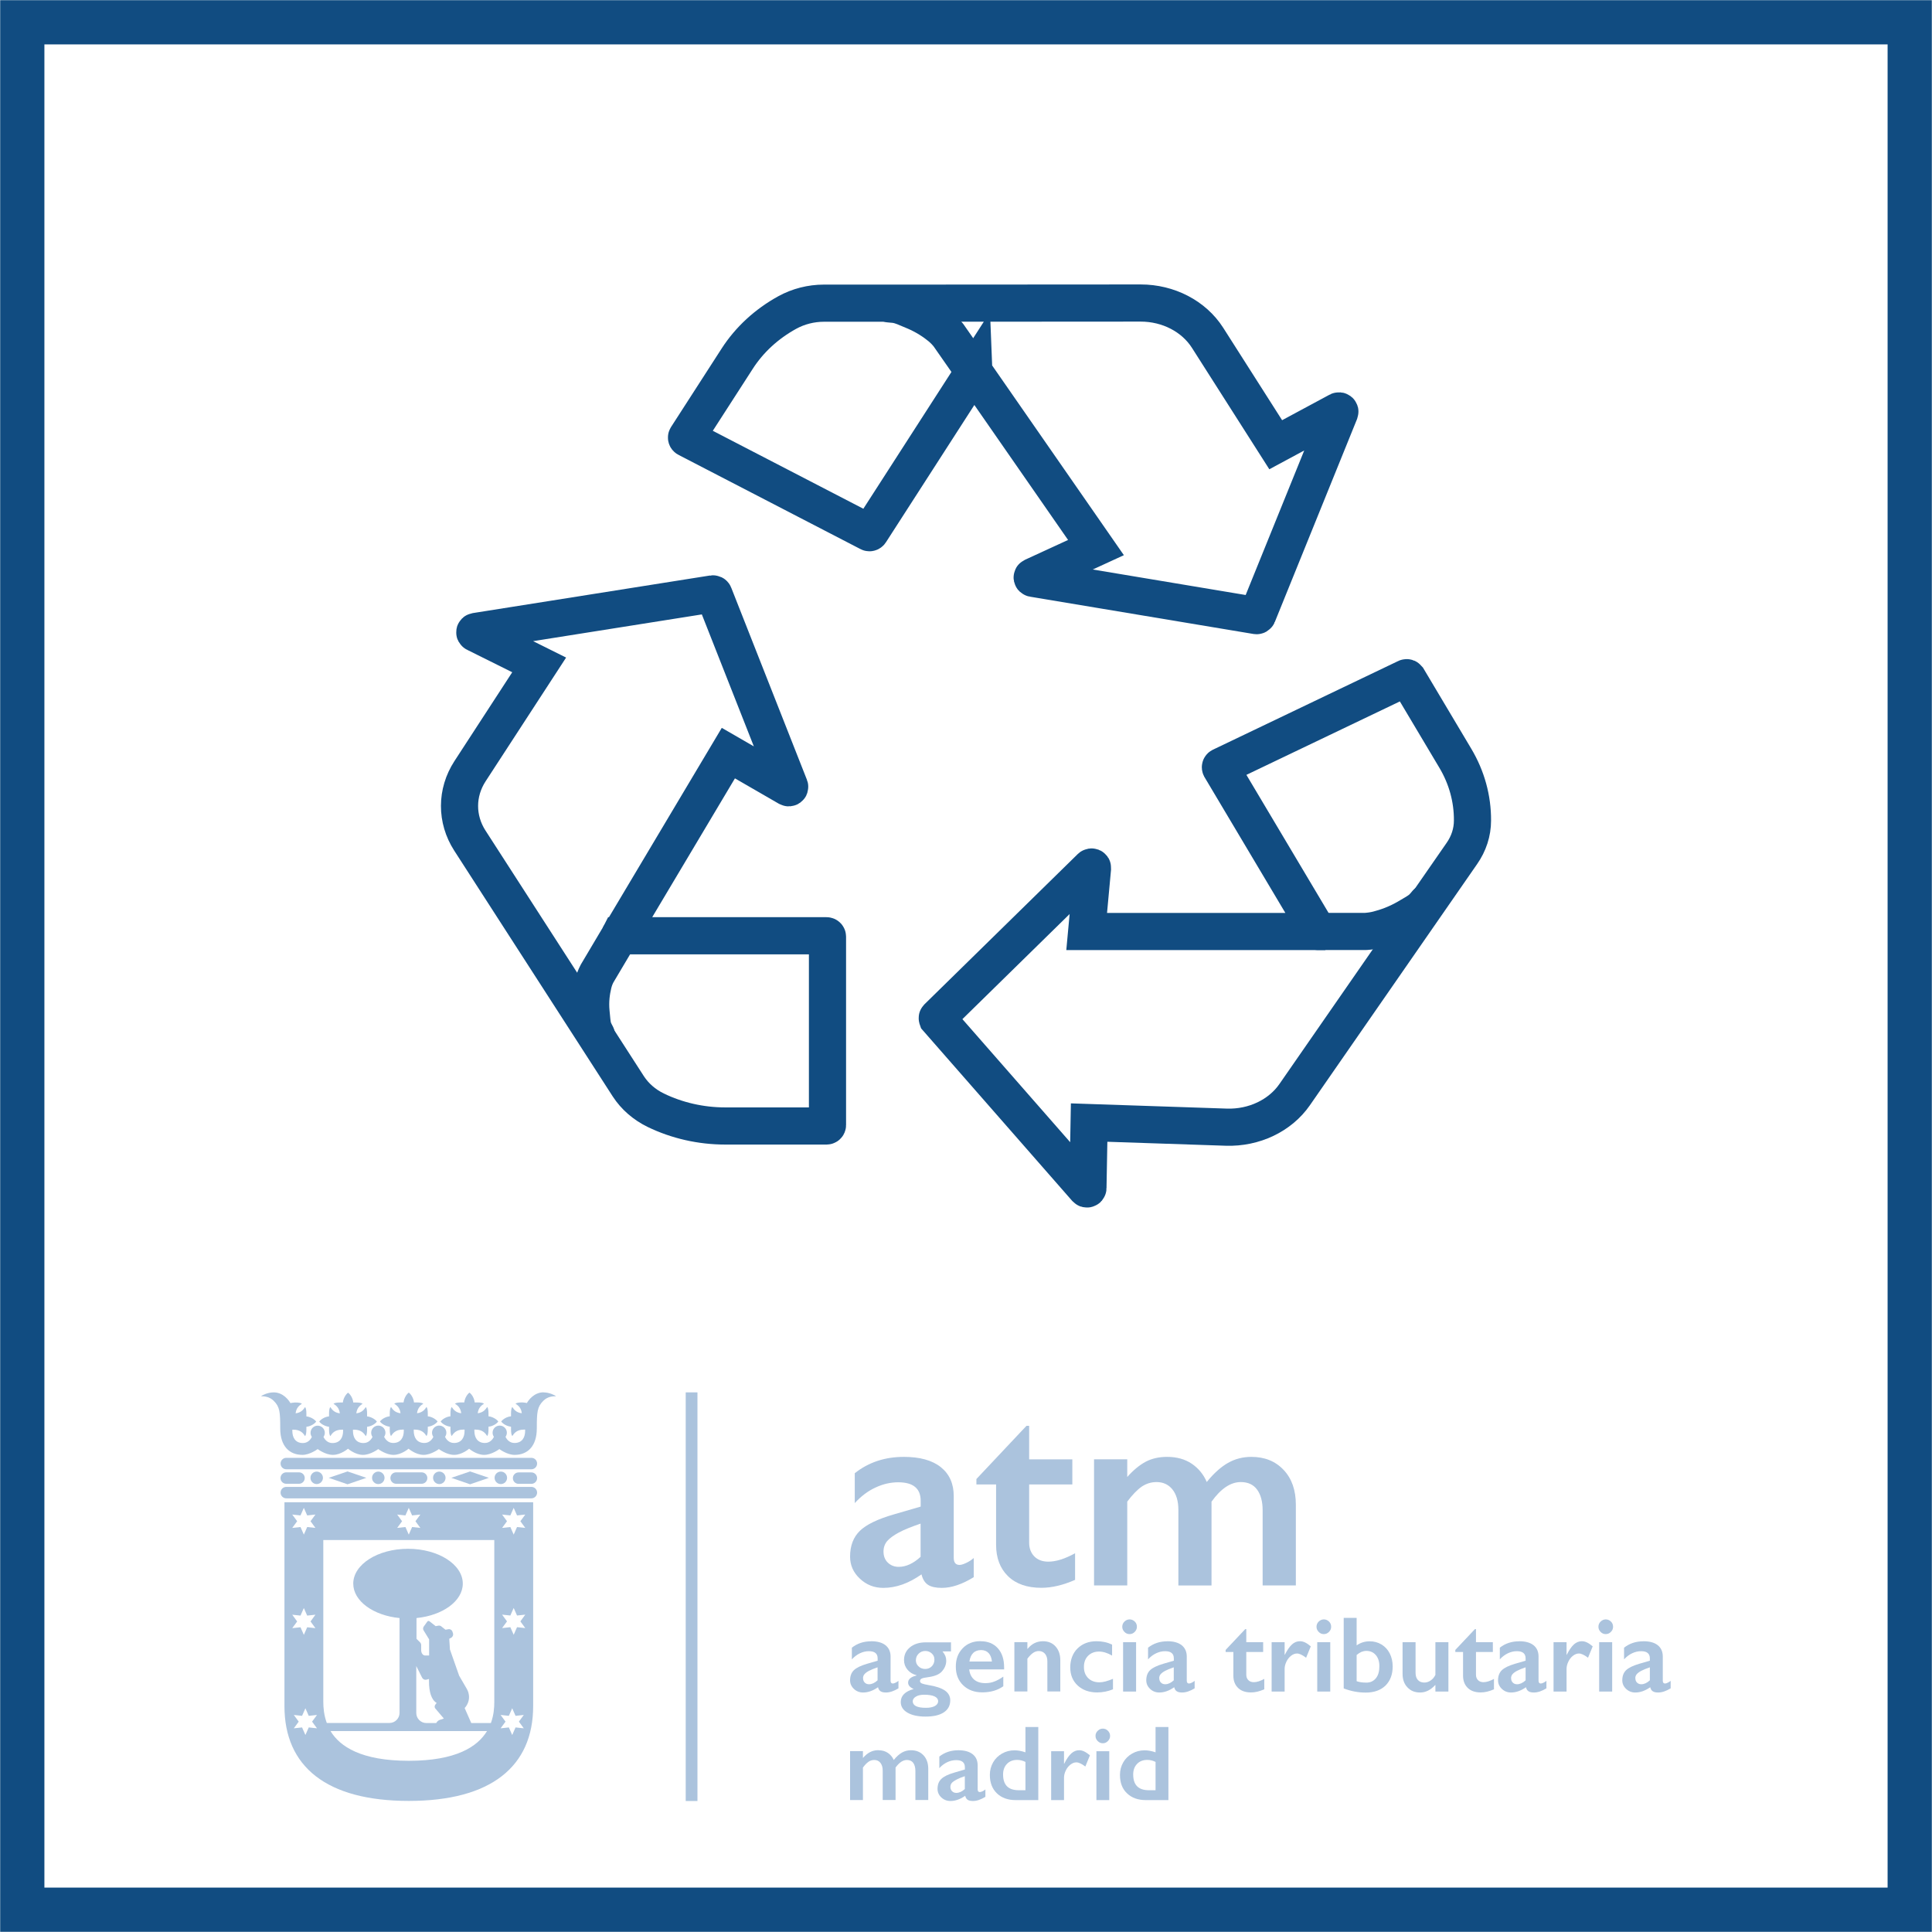 <?xml version="1.0" encoding="UTF-8"?>
<svg id="uuid-188e0d72-386b-41b9-b7a3-b5744de3110b" data-name="PROMOCIONALES" xmlns="http://www.w3.org/2000/svg" viewBox="0 0 260 260">
  <defs>
    <style>
      .uuid-516551ba-127b-466d-b525-8e97d843afb6 {
        opacity: .33;
      }

      .uuid-4f913584-7321-4a15-819b-662e24403483 {
        stroke-width: 5.95px;
      }

      .uuid-4f913584-7321-4a15-819b-662e24403483, .uuid-ed399820-04ae-435f-96a1-3337e1e08a90, .uuid-f2a67140-2a46-4421-aeef-ecb8b6eecc9d {
        fill: none;
        stroke: #114c81;
      }

      .uuid-4f913584-7321-4a15-819b-662e24403483, .uuid-f2a67140-2a46-4421-aeef-ecb8b6eecc9d {
        stroke-miterlimit: 10;
      }

      .uuid-937c36e0-4fb4-459f-b524-ad187b10f95a {
        fill: #014898;
      }

      .uuid-ed399820-04ae-435f-96a1-3337e1e08a90 {
        stroke-linecap: round;
        stroke-linejoin: round;
      }

      .uuid-ed399820-04ae-435f-96a1-3337e1e08a90, .uuid-f2a67140-2a46-4421-aeef-ecb8b6eecc9d {
        stroke-width: 5px;
      }
    </style>
  </defs>
  <g id="uuid-dfa52320-b2b7-438c-9c64-501232c26e3e" data-name="PROMOS MADRID.ES">
    <g id="uuid-1ebc1a8c-8298-4c5f-bc66-3b481451a058" data-name="TGR">
      <g>
        <g id="uuid-5b7480ba-6fc7-4355-b4e0-05a1120b378a" data-name="flecha3">
          <path class="uuid-f2a67140-2a46-4421-aeef-ecb8b6eecc9d" d="M83.37,125.93h27.86c.07,0,.13.05.13.12v25.36c0,.07-.06.12-.13.12h-13.63c-3.26,0-6.48-.73-9.35-2.12h0c-1.54-.75-2.81-1.86-3.69-3.21l-5.55-8.61-15.78-24.47c-1.86-2.89-1.85-6.45.02-9.33l9.31-14.31-8.6-4.28c-.11-.05-.08-.2.04-.22l31.93-5.06c.06-.01.13.02.15.08l10.19,25.86c.04.11-.09.2-.2.14l-8.05-4.65-14.66,24.6Z"/>
          <path class="uuid-ed399820-04ae-435f-96a1-3337e1e08a90" d="M83.37,125.93l-3.02,5.09c-.24.46-.42.94-.53,1.43-.23.96-.43,2.26-.28,3.78.18,1.94.18,2.05.72,3.06"/>
        </g>
        <g id="uuid-cdc4cc59-fbf7-4684-844d-9ab6264c1bd5" data-name="flecha2">
          <path class="uuid-f2a67140-2a46-4421-aeef-ecb8b6eecc9d" d="M177.37,125.35l-13.12-22.04c-.03-.06-.01-.13.05-.16l24.95-11.94c.06-.03.14,0,.18.05l6.42,10.78c1.54,2.58,2.33,5.46,2.31,8.39h0c0,1.57-.5,3.1-1.43,4.43l-5.86,8.45-16.64,24c-1.96,2.83-5.47,4.5-9.19,4.38l-18.47-.62-.16,8.82c0,.11-.16.16-.24.07l-20.02-22.86s-.04-.11,0-.15l20.65-20.24c.09-.08.24-.02.23.09l-.79,8.56h31.12Z"/>
          <path class="uuid-ed399820-04ae-435f-96a1-3337e1e08a90" d="M177.37,125.35h6.43c.56-.04,1.12-.12,1.65-.26,1.05-.27,2.42-.73,3.86-1.56,1.82-1.06,1.93-1.11,2.67-2.01"/>
        </g>
        <g id="uuid-20f42aae-59f2-4de5-9d02-ced5d8de8317" data-name="flecha1">
          <path class="uuid-f2a67140-2a46-4421-aeef-ecb8b6eecc9d" d="M131.05,50l-13.93,21.63c-.04.06-.12.08-.18.04l-24.49-12.68c-.06-.03-.08-.11-.05-.16l6.82-10.58c1.63-2.53,3.94-4.66,6.72-6.19h0c1.49-.82,3.2-1.26,4.95-1.26h11.09s31.53-.02,31.53-.02c3.72,0,7.15,1.78,9,4.68l9.17,14.39,8.44-4.54c.11-.06.23.04.19.14l-11.07,27.32c-.02.05-.08.09-.15.08l-30.08-5.02c-.12-.02-.15-.17-.04-.22l8.52-3.92-16.44-23.68Z"/>
          <path class="uuid-ed399820-04ae-435f-96a1-3337e1e08a90" d="M131.05,50l-3.41-4.89c-.33-.41-.7-.79-1.11-1.13-.81-.66-1.97-1.46-3.52-2.11-1.96-.83-2.07-.88-3.32-.97"/>
        </g>
      </g>
      <rect id="uuid-46caaa65-f80d-4641-a0df-cd56de61182a" data-name="contorno" class="uuid-4f913584-7321-4a15-819b-662e24403483" x="3" y="3" width="254" height="254"/>
    </g>
    <g id="uuid-66d9691e-9da3-4748-a041-732eb81e2d64" data-name="logo" class="uuid-516551ba-127b-466d-b525-8e97d843afb6">
      <rect class="uuid-937c36e0-4fb4-459f-b524-ad187b10f95a" x="92.28" y="187.38" width="1.58" height="54.99"/>
      <path class="uuid-937c36e0-4fb4-459f-b524-ad187b10f95a" d="M71.51,196.19h-32.98c-.43,0-.77.34-.77.77s.34.77.77.77h32.98c.42,0,.77-.34.77-.77s-.34-.77-.77-.77Z"/>
      <path class="uuid-937c36e0-4fb4-459f-b524-ad187b10f95a" d="M71.51,200.1h-32.98c-.43,0-.77.34-.77.77s.34.77.77.77h32.98c.42,0,.77-.34.77-.77s-.34-.77-.77-.77Z"/>
      <path class="uuid-937c36e0-4fb4-459f-b524-ad187b10f95a" d="M38.52,199.68h1.72c.42,0,.77-.34.77-.77s-.34-.77-.77-.77h-1.72c-.42,0-.77.34-.77.77s.35.77.77.77Z"/>
      <path class="uuid-937c36e0-4fb4-459f-b524-ad187b10f95a" d="M71.51,198.15h-1.72c-.42,0-.77.34-.77.77s.34.77.77.77h1.72c.42,0,.77-.34.77-.77s-.34-.77-.77-.77Z"/>
      <path class="uuid-937c36e0-4fb4-459f-b524-ad187b10f95a" d="M56.74,199.68c.42,0,.77-.34.77-.77s-.35-.77-.77-.77h-3.43c-.43,0-.77.34-.77.77s.35.77.77.77h3.43Z"/>
      <polygon class="uuid-937c36e0-4fb4-459f-b524-ad187b10f95a" points="46.77 198.02 44.24 198.88 46.77 199.75 49.3 198.88 46.77 198.02"/>
      <polygon class="uuid-937c36e0-4fb4-459f-b524-ad187b10f95a" points="63.26 198.02 60.74 198.88 63.26 199.75 65.79 198.88 63.26 198.02"/>
      <path class="uuid-937c36e0-4fb4-459f-b524-ad187b10f95a" d="M68.24,198.88c0-.46-.37-.84-.84-.84s-.84.38-.84.84.37.84.84.84.84-.38.84-.84Z"/>
      <path class="uuid-937c36e0-4fb4-459f-b524-ad187b10f95a" d="M59.96,198.88c0-.46-.37-.84-.84-.84s-.84.38-.84.84.38.84.84.84.84-.38.84-.84Z"/>
      <path class="uuid-937c36e0-4fb4-459f-b524-ad187b10f95a" d="M51.75,198.88c0-.46-.38-.84-.84-.84s-.84.38-.84.84.37.84.84.84.84-.38.84-.84Z"/>
      <path class="uuid-937c36e0-4fb4-459f-b524-ad187b10f95a" d="M43.46,198.88c0-.46-.38-.84-.84-.84s-.84.38-.84.84.38.84.84.84.84-.38.84-.84Z"/>
      <path class="uuid-937c36e0-4fb4-459f-b524-ad187b10f95a" d="M73.16,187.37c-1.3,0-2.06,1.09-2.25,1.44-.09-.02-.49-.08-.61-.08-.49,0-.76.05-.93.17.34.22.77.53.85,1.29-.75-.09-1.06-.51-1.28-.85-.12.17-.17.44-.17.93,0,.1,0,.23,0,.33-.55.05-1.09.38-1.32.7.23.32.77.64,1.32.7,0,.11,0,.23,0,.33,0,.49.05.76.17.93.25-.38.61-.87,1.58-.87h.15c0,.06,0,.13,0,.18,0,.85-.39,1.62-1.43,1.62-.69,0-1.05-.5-1.21-.82.11-.16.18-.35.18-.56,0-.53-.43-.96-.96-.96s-.96.43-.96.96c0,.21.07.4.18.56-.16.32-.53.82-1.21.82-1.03,0-1.42-.77-1.42-1.62,0-.06,0-.12,0-.18h.15c.97,0,1.33.49,1.58.87.12-.17.17-.44.17-.93,0-.1,0-.23,0-.33.55-.05,1.09-.38,1.32-.7-.23-.31-.77-.64-1.32-.7,0-.1,0-.23,0-.33,0-.49-.05-.76-.17-.93-.22.33-.53.76-1.28.85.09-.76.52-1.07.85-1.29-.17-.12-.44-.17-.93-.17-.1,0-.23,0-.33,0-.05-.55-.38-1.09-.7-1.32-.31.23-.64.76-.7,1.32-.1,0-.23,0-.33,0-.49,0-.75.05-.93.17.34.22.76.53.85,1.29-.75-.09-1.06-.51-1.28-.85-.12.17-.17.44-.17.93,0,.1,0,.23,0,.33-.55.05-1.09.38-1.32.7.23.32.76.64,1.32.7,0,.11,0,.23,0,.33,0,.49.05.76.17.93.24-.38.61-.87,1.58-.87h.15c0,.06,0,.13,0,.18,0,.85-.39,1.62-1.42,1.62-.69,0-1.05-.5-1.21-.82.11-.16.18-.35.18-.56,0-.53-.43-.96-.96-.96-.07,0-.13,0-.2.02-.44.09-.77.48-.77.94,0,.21.07.4.18.56-.16.32-.52.82-1.21.82-1.03,0-1.43-.77-1.43-1.62,0-.06,0-.12,0-.18h.14c.97,0,1.33.49,1.58.87.12-.17.17-.44.17-.93,0-.1,0-.23,0-.33.55-.05,1.09-.38,1.32-.7-.23-.31-.76-.64-1.32-.7,0-.1,0-.23,0-.33,0-.49-.05-.76-.17-.93-.22.33-.53.76-1.28.85.09-.76.52-1.07.85-1.29-.17-.12-.44-.17-.93-.17-.1,0-.23,0-.33,0-.05-.55-.38-1.09-.7-1.32-.32.23-.64.76-.7,1.32-.11,0-.23,0-.33,0-.49,0-.76.05-.93.17.34.22.76.53.85,1.29-.75-.09-1.06-.51-1.28-.85-.12.17-.17.44-.17.93,0,.1,0,.23,0,.33-.55.05-1.09.38-1.32.7.23.32.77.64,1.32.7,0,.11,0,.23,0,.33,0,.49.05.76.17.93.25-.38.61-.87,1.58-.87h.14c0,.06,0,.13,0,.18,0,.85-.39,1.62-1.43,1.62-.69,0-1.05-.51-1.22-.82.11-.16.18-.35.18-.56,0-.53-.43-.96-.96-.96s-.96.43-.96.96c0,.21.07.41.18.57-.16.32-.53.82-1.21.82-1.03,0-1.42-.77-1.42-1.62,0-.06,0-.12,0-.18h.15c.97,0,1.33.49,1.58.87.12-.17.17-.44.17-.93,0-.1,0-.23,0-.33.55-.05,1.09-.38,1.32-.7-.23-.31-.77-.64-1.32-.7,0-.1,0-.23,0-.33,0-.49-.05-.76-.17-.93-.22.33-.53.76-1.28.85.09-.76.52-1.07.85-1.29-.17-.12-.44-.17-.93-.17-.1,0-.23,0-.33,0-.05-.55-.38-1.09-.7-1.32-.31.23-.64.76-.7,1.32-.1,0-.22,0-.33,0-.49,0-.75.05-.93.17.34.22.76.53.85,1.29-.75-.09-1.06-.51-1.28-.85-.12.17-.17.44-.17.93,0,.1,0,.23,0,.33-.55.05-1.09.38-1.32.7.23.32.77.64,1.32.7,0,.11,0,.23,0,.33,0,.49.05.76.17.93.24-.38.6-.87,1.57-.87h.15c0,.06,0,.13,0,.18,0,.85-.39,1.62-1.43,1.62-.69,0-1.05-.5-1.21-.82.11-.16.18-.35.18-.56,0-.53-.43-.96-.96-.96-.27,0-.51.11-.68.28-.17.17-.28.42-.28.68,0,.21.07.4.18.56-.16.32-.53.82-1.21.82-1.03,0-1.42-.77-1.42-1.62,0-.06,0-.12,0-.18h.14c.97,0,1.33.49,1.58.87.12-.17.17-.44.17-.93,0-.1,0-.23,0-.33.55-.05,1.09-.38,1.32-.7-.23-.31-.77-.64-1.32-.7,0-.1,0-.23,0-.33,0-.49-.05-.76-.17-.93-.22.33-.53.76-1.28.85.09-.76.51-1.07.85-1.29-.17-.12-.44-.17-.93-.17-.12,0-.52.06-.62.08-.19-.34-.95-1.44-2.25-1.44-.83,0-1.6.41-1.71.52.43,0,1.13.04,1.71.61.82.82.88,1.47.88,3.72,0,2.39,1.23,3.56,2.99,3.56,1.01,0,2.05-.78,2.05-.78,0,0,1.03.78,2.05.78,1.08,0,2.03-.83,2.03-.83,0,0,.95.83,2.02.83,1.02,0,2.05-.78,2.05-.78,0,0,1.03.78,2.05.78,1.08,0,2.03-.83,2.03-.83,0,0,.95.83,2.03.83,1.01,0,2.05-.78,2.05-.78,0,0,1.03.78,2.05.78,1.08,0,2.02-.83,2.02-.83,0,0,.95.83,2.02.83,1.02,0,2.05-.78,2.05-.78,0,0,1.03.78,2.05.78,1.76,0,2.99-1.17,2.99-3.56,0-2.24.06-2.9.88-3.72.58-.58,1.27-.61,1.71-.61-.11-.11-.88-.52-1.71-.52Z"/>
      <path class="uuid-937c36e0-4fb4-459f-b524-ad187b10f95a" d="M38.28,202.17v27.43c0,8.13,5.65,12.76,16.73,12.76s16.74-4.64,16.74-12.76v-27.43h-33.47ZM53.45,203.82l1.11.12.45-1.02.45,1.02,1.11-.12-.66.9.66.9-1.11-.12-.45,1.02-.45-1.02-1.11.12.66-.9-.66-.9ZM39.33,203.82l1.11.12.45-1.02.45,1.02,1.11-.12-.66.9.66.9-1.11-.12-.45,1.02-.45-1.02-1.11.12.66-.9-.66-.9ZM39.33,217.3l1.11.12.45-1.02.45,1.02,1.11-.12-.66.91.66.9-1.11-.12-.45,1.02-.45-1.02-1.11.12.66-.9-.66-.91ZM42.66,232.59l-1.11-.12-.45,1.02-.45-1.02-1.11.12.66-.9-.66-.9,1.11.12.45-1.02.45,1.02,1.11-.12-.66.9.66.9ZM55.01,236.96c-6.4,0-9.26-1.91-10.53-4h21.06c-1.27,2.09-4.13,4-10.53,4ZM58.6,229.94l1.13,1.33-.59.2c-.11.04-.24.14-.31.23l-.13.18h-1.32c-.75,0-1.36-.61-1.36-1.36v-6.31l.79,1.57c.1.2.35.32.55.27l.37-.1v.31c0,.38.02.71.06.99.18,1.34.71,1.78.97,1.92l-.2.27c-.1.14-.09.35.02.48ZM66.52,229.03c0,.78-.07,1.8-.46,2.85h-2.64l-.89-2.02c.36-.39.59-.91.59-1.48,0-.39-.11-.76-.29-1.08l-1.04-1.79-1.24-3.53-.09-1.44.27-.15c.2-.11.3-.37.23-.58l-.08-.25c-.07-.21-.31-.35-.53-.31l-.4.07-.59-.47c-.09-.07-.25-.1-.36-.08l-.37.07-.84-.66c-.09-.07-.22-.05-.28.04l-.49.68c-.1.14-.11.37-.02.5l.75,1.22v2.17h-.54c-.29,0-.53-.32-.53-.71v-.7c0-.11-.06-.27-.14-.35l-.49-.49v-2.79c3.53-.35,6.23-2.29,6.23-4.63,0-2.59-3.3-4.69-7.37-4.69s-7.37,2.1-7.37,4.69c0,2.34,2.7,4.29,6.23,4.63v12.76c0,.75-.61,1.36-1.36,1.36h-8.43c-.39-1.05-.47-2.07-.47-2.85v-21.77h23.01v21.77ZM70.49,232.59l-1.11-.12-.45,1.02-.45-1.02-1.11.12.66-.9-.66-.9,1.11.12.45-1.02.45,1.02,1.11-.12-.66.9.66.9ZM70.69,219.1l-1.11-.12-.45,1.02-.45-1.02-1.11.12.66-.9-.66-.91,1.11.12.45-1.02.45,1.02,1.11-.12-.66.91.66.9ZM70.69,205.62l-1.11-.12-.45,1.02-.45-1.02-1.11.12.66-.9-.66-.9,1.11.12.45-1.02.45,1.02,1.11-.12-.66.9.66.9Z"/>
      <g>
        <path class="uuid-937c36e0-4fb4-459f-b524-ad187b10f95a" d="M117.22,220.87c.85,0,1.5.18,1.95.54.45.36.68.87.68,1.52v3.25c0,.25.1.38.31.38.09,0,.2-.04.36-.11.15-.07.28-.16.39-.25v1.01c-.61.37-1.17.56-1.68.56-.31,0-.55-.05-.72-.16-.17-.1-.29-.29-.35-.55-.67.47-1.34.71-2.01.71-.48,0-.89-.16-1.23-.48-.34-.32-.52-.71-.52-1.16,0-.57.17-1.03.51-1.36s.94-.62,1.79-.87l1.41-.41v-.31c0-.65-.39-.97-1.18-.97-.4,0-.8.09-1.2.28-.4.19-.76.46-1.09.82v-1.57c.72-.57,1.58-.86,2.58-.86ZM116.15,225.86c0,.24.08.44.23.58.15.15.34.22.57.22.38,0,.77-.18,1.15-.53v-1.75c-.49.17-.87.32-1.15.47-.28.15-.48.3-.61.45s-.2.34-.2.55Z"/>
        <path class="uuid-937c36e0-4fb4-459f-b524-ad187b10f95a" d="M127.98,221v1.24h-1.14c.18.23.31.44.39.63.07.19.11.4.11.62,0,.53-.2,1.02-.6,1.46-.35.39-.95.63-1.8.75-.46.06-.76.12-.91.2-.15.07-.22.19-.22.34,0,.14.09.24.27.32.18.07.47.14.88.21,1,.16,1.73.41,2.21.74.47.33.71.77.71,1.31,0,.7-.29,1.24-.86,1.62-.57.38-1.4.57-2.47.57-1.02,0-1.83-.18-2.43-.53s-.9-.83-.9-1.43c0-.84.58-1.43,1.74-1.75-.5-.22-.75-.5-.75-.86,0-.46.38-.78,1.14-.96v-.03c-.52-.14-.93-.39-1.23-.76-.3-.36-.46-.79-.46-1.28,0-.72.27-1.29.81-1.73.54-.44,1.25-.66,2.12-.66h3.42ZM122.83,228.94c0,.59.59.89,1.78.89.51,0,.91-.08,1.2-.24.29-.16.44-.38.44-.64,0-.29-.17-.51-.49-.66-.33-.15-.8-.22-1.4-.22-.45,0-.82.08-1.1.25-.28.17-.43.38-.43.64ZM123.25,223.4c0,.35.12.63.37.86.24.23.54.34.89.34s.66-.12.89-.36c.23-.24.35-.54.35-.91,0-.33-.12-.6-.36-.82-.24-.22-.53-.33-.87-.33s-.65.12-.89.36c-.24.24-.37.52-.37.85Z"/>
        <path class="uuid-937c36e0-4fb4-459f-b524-ad187b10f95a" d="M131.96,220.87c.98,0,1.75.31,2.32.94s.85,1.49.85,2.59v.26h-4.7c.07.59.29,1.05.66,1.37.37.32.88.48,1.53.48.42,0,.82-.07,1.2-.22.39-.15.79-.36,1.2-.66v1.3c-.78.55-1.72.82-2.83.82-1.05,0-1.9-.31-2.57-.95-.66-.63-.99-1.47-.99-2.51s.31-1.83.92-2.47c.61-.64,1.41-.96,2.4-.96ZM133.49,223.6c-.05-.48-.19-.86-.44-1.13s-.59-.41-1.02-.41-.8.13-1.06.39c-.27.26-.44.65-.51,1.15h3.03Z"/>
        <path class="uuid-937c36e0-4fb4-459f-b524-ad187b10f95a" d="M140.35,220.87c.71,0,1.28.23,1.7.7.42.47.64,1.08.64,1.84v4.22h-1.74v-4.04c0-.43-.1-.77-.31-1.02-.21-.25-.49-.38-.84-.38-.27,0-.52.08-.76.24s-.5.42-.78.79v4.41h-1.75v-6.64h1.75v.93c.32-.38.65-.65.99-.81.34-.16.71-.24,1.11-.24Z"/>
        <path class="uuid-937c36e0-4fb4-459f-b524-ad187b10f95a" d="M147.56,220.87c.77,0,1.47.15,2.1.45v1.48c-.62-.36-1.21-.54-1.76-.54-.6,0-1.08.19-1.46.56-.38.37-.57.88-.57,1.51s.19,1.12.57,1.5.89.57,1.52.57c.47,0,1.08-.16,1.82-.47v1.41c-.69.28-1.4.42-2.12.42-1.08,0-1.95-.31-2.62-.92-.67-.62-1.01-1.43-1.01-2.45s.33-1.91.98-2.55,1.51-.97,2.55-.97Z"/>
        <path class="uuid-937c36e0-4fb4-459f-b524-ad187b10f95a" d="M152.01,217.93c.27,0,.5.1.7.29s.29.43.29.7-.1.49-.29.69c-.19.2-.42.3-.7.3s-.5-.1-.69-.3c-.2-.2-.29-.43-.29-.69,0-.27.1-.51.3-.7.2-.19.43-.29.69-.29ZM152.89,221v6.64h-1.75v-6.64h1.75Z"/>
        <path class="uuid-937c36e0-4fb4-459f-b524-ad187b10f95a" d="M157.08,220.87c.85,0,1.5.18,1.95.54.45.36.68.87.68,1.52v3.25c0,.25.1.38.31.38.09,0,.2-.04.36-.11.15-.07.28-.16.39-.25v1.01c-.61.37-1.17.56-1.68.56-.31,0-.55-.05-.72-.16-.17-.1-.29-.29-.35-.55-.67.47-1.34.71-2.01.71-.48,0-.89-.16-1.23-.48-.34-.32-.52-.71-.52-1.16,0-.57.17-1.03.51-1.36s.94-.62,1.79-.87l1.41-.41v-.31c0-.65-.39-.97-1.18-.97-.4,0-.8.09-1.2.28-.4.19-.76.46-1.09.82v-1.57c.72-.57,1.58-.86,2.58-.86ZM156.01,225.86c0,.24.08.44.23.58.15.15.34.22.57.22.38,0,.77-.18,1.15-.53v-1.75c-.49.17-.87.32-1.15.47-.28.15-.48.3-.61.45s-.2.34-.2.55Z"/>
        <path class="uuid-937c36e0-4fb4-459f-b524-ad187b10f95a" d="M167.58,219.24h.14v1.76h2.27v1.32h-2.27v3.06c0,.3.09.54.27.72.18.19.43.28.74.28.41,0,.88-.15,1.41-.44v1.4c-.63.28-1.22.42-1.78.42-.75,0-1.33-.2-1.75-.61-.42-.41-.63-.96-.63-1.65v-3.18h-1.04v-.28l2.64-2.8Z"/>
        <path class="uuid-937c36e0-4fb4-459f-b524-ad187b10f95a" d="M174.93,220.87c.23,0,.46.05.69.16.22.1.49.28.78.53l-.63,1.53c-.51-.38-.91-.57-1.22-.57-.27,0-.54.1-.8.3-.26.2-.47.47-.63.8-.16.33-.24.66-.24.99v3.03h-1.75v-6.64h1.75v1.69h.03c.32-.64.64-1.1.96-1.39.32-.29.68-.43,1.06-.43Z"/>
        <path class="uuid-937c36e0-4fb4-459f-b524-ad187b10f95a" d="M178.15,217.93c.27,0,.5.1.7.29s.29.43.29.7-.09.49-.29.69c-.19.2-.42.3-.7.3s-.5-.1-.69-.3c-.2-.2-.29-.43-.29-.69,0-.27.1-.51.3-.7.2-.19.43-.29.69-.29ZM179.02,221v6.64h-1.75v-6.64h1.75Z"/>
        <path class="uuid-937c36e0-4fb4-459f-b524-ad187b10f95a" d="M182.57,217.71v3.72c.52-.37,1.1-.55,1.76-.55.58,0,1.11.14,1.59.43.48.29.84.69,1.11,1.21.26.52.39,1.1.39,1.74,0,1.09-.33,1.95-.97,2.58-.65.63-1.54.94-2.66.94-1.02,0-2-.19-2.96-.56v-9.49h1.75ZM182.57,226.25c.37.13.81.19,1.31.19.54,0,.96-.2,1.28-.59.32-.39.47-.93.47-1.62,0-.63-.16-1.12-.48-1.5-.32-.37-.74-.56-1.26-.56-.24,0-.47.05-.67.13-.2.09-.42.23-.65.42v3.52Z"/>
        <path class="uuid-937c36e0-4fb4-459f-b524-ad187b10f95a" d="M190.5,221v4.11c0,.43.11.76.32.98.21.23.5.34.86.34.29,0,.58-.09.84-.27.27-.18.49-.43.65-.76v-4.4h1.75v6.64h-1.75v-.9c-.63.69-1.31,1.03-2.05,1.03s-1.28-.23-1.72-.7c-.44-.46-.65-1.07-.65-1.82v-4.25h1.74Z"/>
        <path class="uuid-937c36e0-4fb4-459f-b524-ad187b10f95a" d="M198.49,219.24h.14v1.76h2.27v1.32h-2.27v3.06c0,.3.09.54.27.72.18.19.43.28.74.28.41,0,.88-.15,1.41-.44v1.4c-.63.28-1.22.42-1.78.42-.75,0-1.33-.2-1.75-.61-.42-.41-.63-.96-.63-1.65v-3.18h-1.04v-.28l2.64-2.8Z"/>
        <path class="uuid-937c36e0-4fb4-459f-b524-ad187b10f95a" d="M204.43,220.87c.85,0,1.5.18,1.95.54.45.36.67.87.67,1.52v3.25c0,.25.1.38.31.38.09,0,.21-.04.36-.11.15-.07.28-.16.39-.25v1.01c-.61.37-1.17.56-1.68.56-.31,0-.55-.05-.72-.16-.17-.1-.29-.29-.35-.55-.67.47-1.34.71-2.01.71-.48,0-.89-.16-1.23-.48-.34-.32-.52-.71-.52-1.16,0-.57.17-1.03.51-1.36s.94-.62,1.79-.87l1.41-.41v-.31c0-.65-.39-.97-1.18-.97-.4,0-.8.09-1.2.28-.4.19-.76.46-1.09.82v-1.57c.72-.57,1.59-.86,2.58-.86ZM203.36,225.86c0,.24.08.44.23.58.15.15.34.22.57.22.38,0,.77-.18,1.15-.53v-1.75c-.49.17-.87.32-1.15.47-.28.15-.48.3-.61.45-.13.15-.2.34-.2.55Z"/>
        <path class="uuid-937c36e0-4fb4-459f-b524-ad187b10f95a" d="M212.87,220.87c.23,0,.46.05.69.16.22.1.49.28.78.53l-.63,1.53c-.51-.38-.91-.57-1.22-.57-.27,0-.54.1-.8.3-.26.2-.47.47-.63.8-.16.33-.24.66-.24.99v3.03h-1.75v-6.64h1.75v1.69h.03c.32-.64.64-1.1.96-1.39.32-.29.68-.43,1.06-.43Z"/>
        <path class="uuid-937c36e0-4fb4-459f-b524-ad187b10f95a" d="M216.09,217.93c.27,0,.5.1.7.29s.29.43.29.7-.09.49-.29.69c-.19.2-.42.3-.7.3s-.5-.1-.69-.3c-.2-.2-.29-.43-.29-.69,0-.27.1-.51.3-.7.2-.19.43-.29.69-.29ZM216.96,221v6.64h-1.75v-6.64h1.75Z"/>
        <path class="uuid-937c36e0-4fb4-459f-b524-ad187b10f95a" d="M221.15,220.87c.85,0,1.5.18,1.95.54.45.36.67.87.67,1.52v3.25c0,.25.1.38.31.38.09,0,.21-.04.36-.11.15-.07.28-.16.39-.25v1.01c-.61.37-1.17.56-1.68.56-.31,0-.55-.05-.72-.16-.17-.1-.29-.29-.35-.55-.67.47-1.34.71-2.01.71-.48,0-.89-.16-1.23-.48-.34-.32-.52-.71-.52-1.16,0-.57.17-1.03.51-1.36s.94-.62,1.79-.87l1.41-.41v-.31c0-.65-.39-.97-1.18-.97-.4,0-.8.09-1.2.28-.4.19-.76.46-1.09.82v-1.57c.72-.57,1.59-.86,2.58-.86ZM220.08,225.86c0,.24.08.44.23.58.15.15.34.22.57.22.38,0,.77-.18,1.15-.53v-1.75c-.49.17-.87.32-1.15.47-.28.15-.48.3-.61.45-.13.15-.2.34-.2.55Z"/>
      </g>
      <g>
        <path class="uuid-937c36e0-4fb4-459f-b524-ad187b10f95a" d="M121.62,196.06c2.18,0,3.84.46,5,1.39,1.15.93,1.73,2.22,1.73,3.88v8.31c0,.64.26.96.78.96.22,0,.52-.09.92-.28.39-.19.72-.4.99-.65v2.58c-1.56.96-2.99,1.44-4.29,1.44-.8,0-1.42-.13-1.84-.4-.43-.27-.73-.74-.9-1.42-1.71,1.21-3.42,1.82-5.14,1.82-1.22,0-2.27-.41-3.15-1.24-.88-.82-1.32-1.81-1.32-2.96,0-1.47.44-2.62,1.31-3.47.87-.85,2.4-1.59,4.58-2.22l3.61-1.05v-.78c0-1.66-1.01-2.49-3.02-2.49-1.03,0-2.05.23-3.07.71-1.02.47-1.94,1.17-2.78,2.09v-4.02c1.85-1.47,4.05-2.2,6.6-2.2ZM118.9,208.81c0,.62.2,1.12.59,1.49s.88.56,1.46.56c.98,0,1.96-.45,2.94-1.35v-4.47c-1.25.43-2.23.82-2.93,1.2s-1.23.76-1.56,1.14c-.33.39-.5.86-.5,1.42Z"/>
        <path class="uuid-937c36e0-4fb4-459f-b524-ad187b10f95a" d="M138.14,191.88h.36v4.51h5.81v3.38h-5.81v7.83c0,.76.23,1.38.69,1.85s1.09.71,1.89.71c1.04,0,2.24-.38,3.6-1.13v3.58c-1.61.71-3.13,1.07-4.54,1.07-1.91,0-3.41-.52-4.48-1.56s-1.61-2.45-1.61-4.23v-8.12h-2.65v-.73l6.74-7.16Z"/>
        <path class="uuid-937c36e0-4fb4-459f-b524-ad187b10f95a" d="M157.06,196.06c1.31,0,2.41.31,3.32.92.9.61,1.58,1.43,2.02,2.46.96-1.18,1.91-2.03,2.86-2.57.95-.54,2-.81,3.14-.81,1.79,0,3.24.58,4.34,1.75,1.1,1.16,1.65,2.73,1.65,4.68v10.87h-4.47v-10.12c0-1.17-.25-2.1-.75-2.78-.5-.68-1.23-1.01-2.19-1.01-1.37,0-2.68.88-3.94,2.64v11.28h-4.46v-10.19c0-1.16-.27-2.08-.8-2.74s-1.25-.99-2.14-.99c-.73,0-1.39.21-2,.62-.6.42-1.25,1.09-1.94,2.01v11.28h-4.47v-16.97h4.47v2.38c.81-.92,1.64-1.6,2.47-2.05.83-.44,1.8-.66,2.89-.66Z"/>
      </g>
      <g>
        <path class="uuid-937c36e0-4fb4-459f-b524-ad187b10f95a" d="M118.2,235.54c.51,0,.94.12,1.29.36.35.24.61.55.79.95.37-.46.74-.79,1.11-1,.37-.21.77-.31,1.21-.31.69,0,1.26.23,1.68.68s.64,1.06.64,1.81v4.21h-1.73v-3.92c0-.46-.1-.81-.29-1.08-.19-.26-.48-.39-.85-.39-.53,0-1.04.34-1.53,1.02v4.37h-1.73v-3.95c0-.45-.1-.8-.31-1.06-.21-.26-.48-.38-.83-.38-.28,0-.54.08-.77.24-.23.16-.49.42-.75.78v4.37h-1.73v-6.58h1.73v.92c.31-.36.63-.62.96-.79.32-.17.7-.26,1.12-.26Z"/>
        <path class="uuid-937c36e0-4fb4-459f-b524-ad187b10f95a" d="M128.96,235.54c.85,0,1.49.18,1.94.54.45.36.67.86.67,1.5v3.22c0,.25.1.37.3.37.08,0,.2-.04.36-.11.15-.07.28-.16.38-.25v1c-.61.37-1.16.56-1.66.56-.31,0-.55-.05-.71-.15-.17-.1-.28-.29-.35-.55-.66.47-1.33.7-1.99.7-.47,0-.88-.16-1.22-.48s-.51-.7-.51-1.15c0-.57.17-1.02.51-1.34.34-.33.93-.62,1.77-.86l1.4-.41v-.3c0-.64-.39-.96-1.17-.96-.4,0-.8.09-1.19.27s-.75.45-1.08.81v-1.56c.72-.57,1.57-.85,2.56-.85ZM127.9,240.48c0,.24.08.43.23.58.15.15.34.22.57.22.38,0,.76-.17,1.14-.52v-1.73c-.48.16-.86.32-1.14.47-.27.15-.48.29-.61.44-.13.15-.19.33-.19.55Z"/>
        <path class="uuid-937c36e0-4fb4-459f-b524-ad187b10f95a" d="M138,235.82v-3.41h1.73v9.84h-3.04c-1.05,0-1.89-.3-2.53-.91-.63-.61-.95-1.43-.95-2.48,0-.62.15-1.18.44-1.69s.7-.9,1.21-1.19c.51-.29,1.07-.43,1.67-.43.46,0,.95.09,1.47.27ZM137.09,240.92h.91v-3.81c-.36-.18-.73-.27-1.11-.27-.58,0-1.04.18-1.38.54-.35.36-.52.84-.52,1.42,0,1.41.7,2.12,2.11,2.12Z"/>
        <path class="uuid-937c36e0-4fb4-459f-b524-ad187b10f95a" d="M145.22,235.54c.23,0,.46.05.68.16.22.1.48.28.78.52l-.62,1.51c-.5-.38-.91-.56-1.21-.56-.27,0-.53.1-.79.3-.26.2-.47.46-.63.79-.16.33-.24.66-.24.99v3h-1.73v-6.58h1.73v1.68h.03c.31-.63.63-1.09.95-1.38s.67-.43,1.05-.43Z"/>
        <path class="uuid-937c36e0-4fb4-459f-b524-ad187b10f95a" d="M148.41,232.63c.27,0,.5.1.69.29.19.19.29.42.29.69s-.1.49-.29.69c-.19.2-.42.3-.69.3s-.49-.1-.69-.3c-.2-.2-.29-.43-.29-.69,0-.27.1-.5.3-.69.2-.19.42-.29.68-.29ZM149.28,235.67v6.58h-1.73v-6.58h1.73Z"/>
        <path class="uuid-937c36e0-4fb4-459f-b524-ad187b10f95a" d="M155.51,235.82v-3.41h1.73v9.84h-3.04c-1.05,0-1.89-.3-2.53-.91s-.95-1.43-.95-2.48c0-.62.15-1.18.44-1.69s.7-.9,1.21-1.19c.51-.29,1.07-.43,1.67-.43.46,0,.95.09,1.47.27ZM154.6,240.92h.91v-3.81c-.36-.18-.73-.27-1.11-.27-.58,0-1.04.18-1.38.54-.35.36-.52.84-.52,1.42,0,1.41.7,2.12,2.11,2.12Z"/>
      </g>
    </g>
  </g>
</svg>